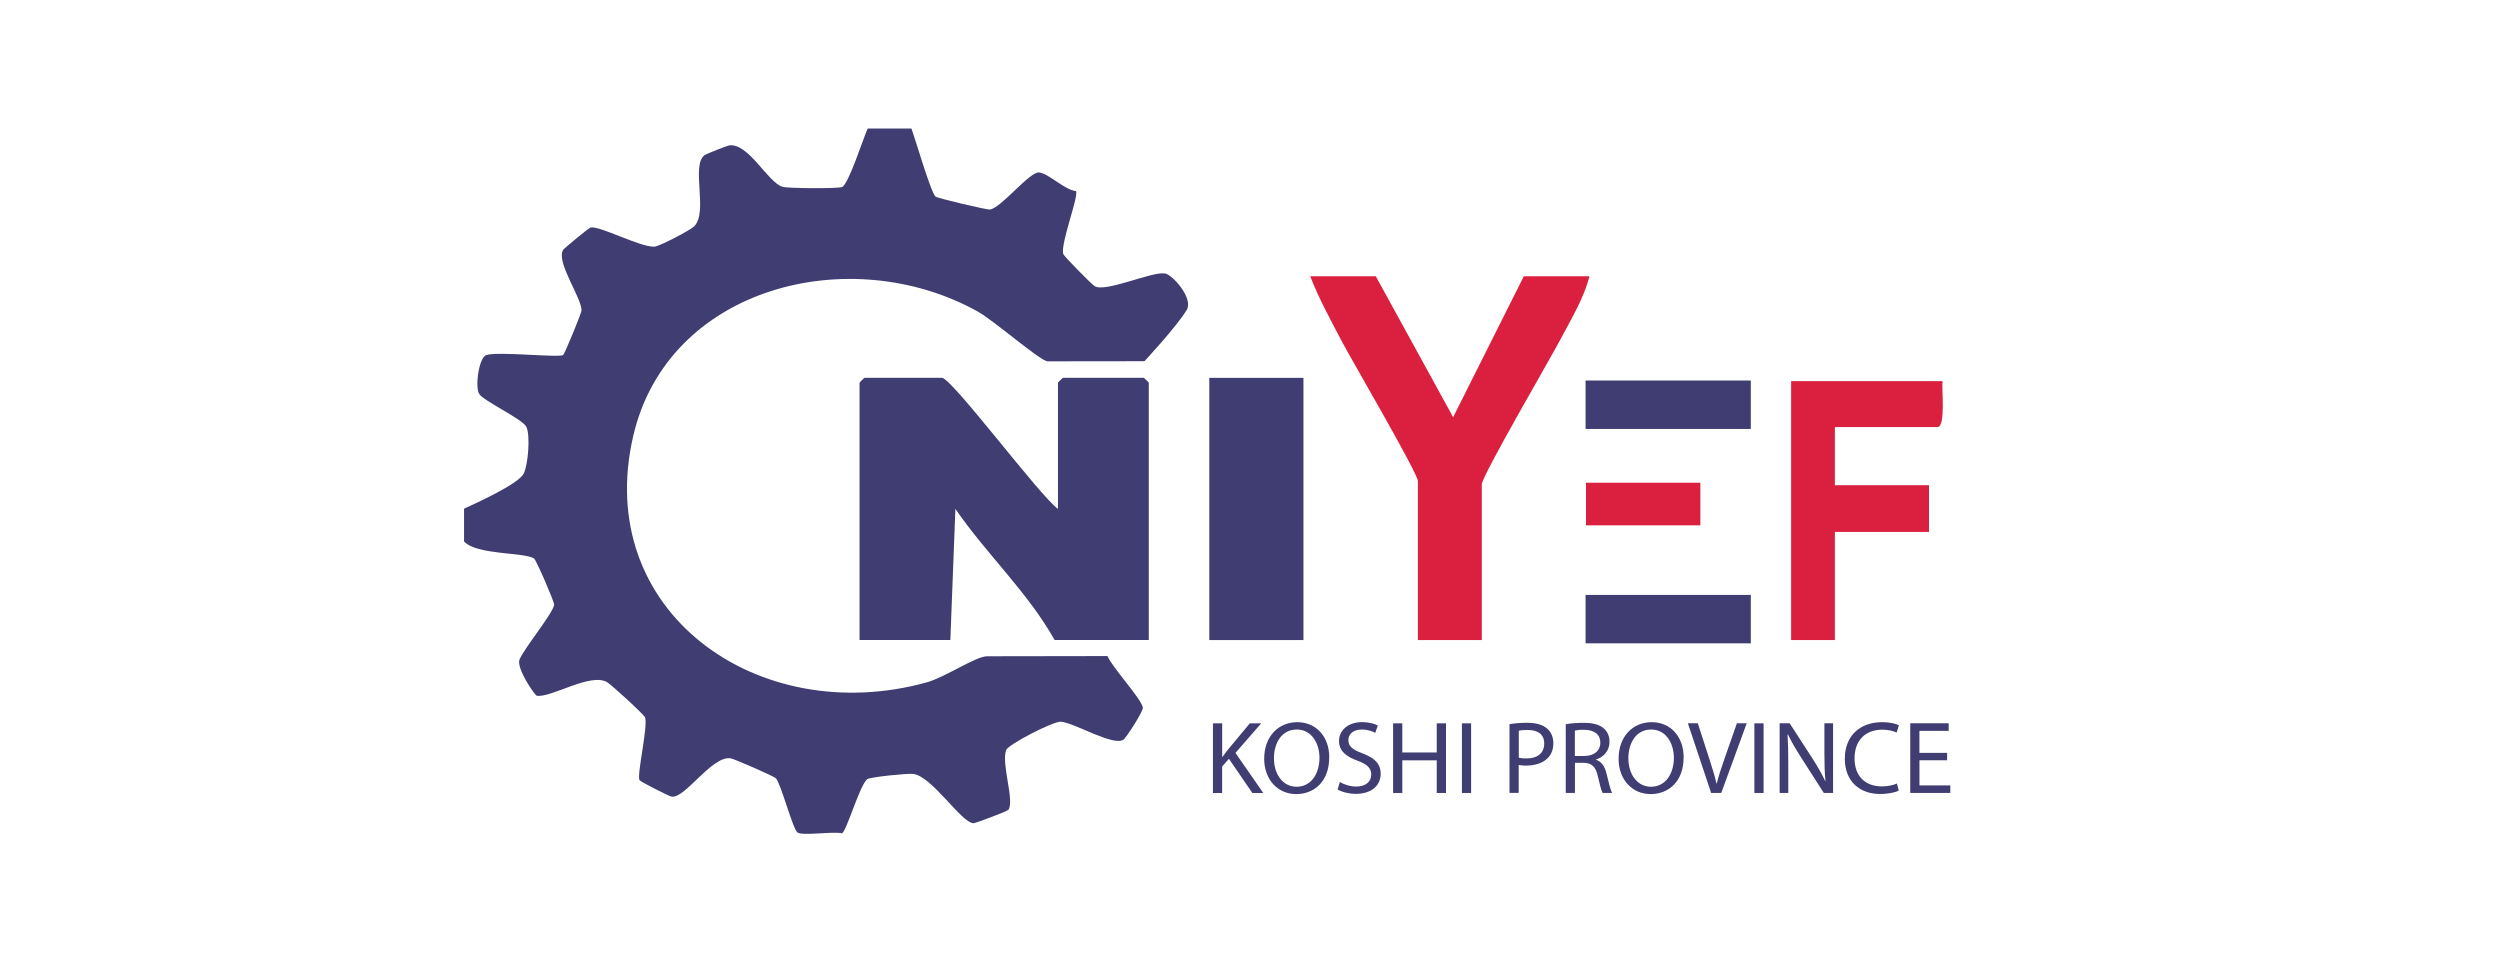 <?xml version="1.0" encoding="UTF-8"?>
<svg id="Layer_1" data-name="Layer 1" xmlns="http://www.w3.org/2000/svg" viewBox="0 0 649.39 250">
  <rect x="411.86" y="98.84" width="42.92" height="12.58" style="fill: #403d72;"/>
  <rect x="411.86" y="154.53" width="42.92" height="12.58" style="fill: #403d72;"/>
  <path d="M302.59,71.04c-3.23-.62-15.52,5.02-18.25,3.29-.86-.54-8-7.79-8.16-8.36-.75-2.71,4.15-15.21,3.3-16.33-3.06-.37-6.9-4.45-9.51-4.84-2.46-.37-9.79,9.15-12.83,9.63-.72.11-13.52-2.92-14.1-3.34-1.2-.86-5.32-15.16-6.3-17.71h-11.36c-1.11,2.46-5.02,14.66-6.67,15.21-1.28.43-13.96.36-15.43-.06-3.84-1.11-8.9-11.56-13.93-10.75-.53.08-5.86,2.2-6.27,2.48-3.73,2.61.99,14.85-2.79,18.56-.99.97-9.03,5.22-10.36,5.26-3.74.1-14.1-5.45-16.51-4.99-.46.09-6.88,5.41-7.13,5.8-1.97,3.06,4.77,12.41,4.77,15.74,0,.64-4.25,10.99-4.75,11.55-.75.85-16.93-.97-19.98.05-1.96.65-3,8.25-1.85,10.11,1.11,1.8,11.24,6.52,12.23,8.51,1.1,2.21.47,9.84-.66,12.14-1.33,2.7-12.11,7.58-15.51,9.15v8.51c3.28,3.56,15.52,2.74,18.18,4.42.56.36,5.34,11.39,5.23,12.03-.41,2.38-7.84,11.32-9.01,14.25-.87,2.18,3.97,9.3,4.51,9.38,3.74.57,13.88-6.06,18.26-3.53.96.55,9.65,8.45,9.87,9.19.74,2.52-2.22,15.01-1.46,16.26.24.4,7.66,4.19,8.37,4.29,3.51.48,10.46-10.71,15.28-9.96,1.03.16,11.38,4.71,11.79,5.19,1.36,1.59,4.42,13.38,5.62,14.1,1.49.89,9.09-.36,11.51.18,1.16-.27,4.74-13,6.68-14.1.93-.53,10.34-1.5,11.84-1.32,4.9.61,12.52,12.74,15.67,12.81.49.01,8.81-3.11,9.08-3.51,1.61-2.43-1.92-11.86-.61-15.5.52-1.44,12.21-7.49,14.21-7.36,3.45.23,13.43,6.39,16.23,4.69.71-.43,5.24-7.46,5.07-8.38-.41-2.3-7.91-10.34-9.18-13.36-9.52,0-22.32.05-31.24.05-3.02,0-10.82,5.42-15.75,6.79-43.85,12.13-86.8-18.44-76.2-64.04,9.01-38.74,56.33-50.68,89.44-32.32,4.29,2.38,16,12.68,18.15,12.96,10.95,0,25.2-.03,25.2-.03,0,0,8.44-9.06,10.99-13.35,1.75-2.95-3.61-9.07-5.68-9.46Z" style="fill: #403d72;"/>
  <path d="M274.81,132.2v-32.78c0-.09,1.22-1.28,1.31-1.28h20.97c.09,0,1.31,1.19,1.31,1.28v66.83h-24.46c-6.95-12.41-17.73-22.35-25.77-34.06l-1.31,34.06h-23.59v-66.83c0-.09,1.22-1.28,1.31-1.28h20.09c2.55,0,25.45,30.73,30.14,34.05Z" style="fill: #403d72;"/>
  <path d="M357.37,71.76l20.09,36.61,18.36-36.61h17.04c-1.32,5.47-4.72,11.07-7.41,16.19s-20.55,35.72-20.55,37.87v40.44h-16.6v-41.29c0-2.05-17.17-31.38-19.68-36.16-2.91-5.57-6.02-11.19-8.28-17.04h17.04Z" style="fill: #db1f3f;"/>
  <rect x="314.12" y="98.15" width="24.46" height="68.11" style="fill: #403d72;"/>
  <rect x="411.97" y="125.39" width="29.71" height="11.07" style="fill: #db1f3f;"/>
  <path d="M504.58,99h-39.32v67.26h11.36v-28.09h24.45v-12.14h-24.45v-15.1h26.65c2.2,0,1.05-10.08,1.31-11.92Z" style="fill: #db1f3f;"/>
  <g>
    <path d="M315.08,187.89h2.39v8.72h.08c.49-.7.99-1.34,1.45-1.93l5.65-6.79h2.96l-6.69,7.68,7.22,10.41h-2.83l-6.09-8.88-1.76,1.99v6.9h-2.39v-18.09Z" style="fill: #403d72;"/>
    <path d="M345.27,196.74c0,6.23-3.87,9.53-8.58,9.53s-8.31-3.7-8.31-9.18c0-5.74,3.65-9.5,8.59-9.5s8.31,3.78,8.31,9.15ZM330.92,197.04c0,3.86,2.14,7.32,5.9,7.32s5.92-3.41,5.92-7.51c0-3.6-1.92-7.35-5.9-7.35s-5.93,3.57-5.93,7.54Z" style="fill: #403d72;"/>
    <path d="M348.03,203.13c1.07.64,2.63,1.18,4.28,1.18,2.44,0,3.87-1.26,3.87-3.09,0-1.69-.99-2.66-3.48-3.6-3.02-1.05-4.88-2.58-4.88-5.13,0-2.82,2.39-4.91,5.98-4.91,1.89,0,3.26.43,4.09.88l-.66,1.9c-.6-.32-1.84-.86-3.51-.86-2.52,0-3.48,1.48-3.48,2.71,0,1.69,1.12,2.52,3.68,3.49,3.13,1.18,4.72,2.66,4.72,5.31,0,2.79-2.11,5.2-6.47,5.2-1.78,0-3.73-.51-4.72-1.15l.6-1.96Z" style="fill: #403d72;"/>
    <path d="M364.26,187.89v7.57h8.94v-7.57h2.41v18.09h-2.41v-8.48h-8.94v8.48h-2.39v-18.09h2.39Z" style="fill: #403d72;"/>
    <path d="M382.13,187.89v18.09h-2.39v-18.09h2.39Z" style="fill: #403d72;"/>
    <path d="M392.11,188.1c1.15-.19,2.66-.35,4.58-.35,2.36,0,4.09.53,5.18,1.5,1.02.86,1.62,2.17,1.62,3.78s-.49,2.93-1.43,3.86c-1.26,1.32-3.32,1.98-5.65,1.98-.71,0-1.37-.03-1.92-.16v7.24h-2.39v-17.87ZM394.5,196.82c.52.13,1.18.19,1.98.19,2.88,0,4.64-1.37,4.64-3.86s-1.73-3.54-4.36-3.54c-1.04,0-1.84.08-2.25.19v7.03Z" style="fill: #403d72;"/>
    <path d="M406.7,188.13c1.21-.24,2.94-.37,4.58-.37,2.55,0,4.2.45,5.35,1.48.93.8,1.45,2.04,1.45,3.43,0,2.39-1.54,3.97-3.48,4.61v.08c1.43.48,2.28,1.77,2.72,3.65.6,2.52,1.04,4.27,1.43,4.96h-2.47c-.3-.51-.71-2.07-1.23-4.32-.55-2.5-1.54-3.43-3.7-3.51h-2.25v7.83h-2.39v-17.84ZM409.08,196.37h2.44c2.55,0,4.17-1.37,4.17-3.43,0-2.33-1.73-3.35-4.25-3.38-1.15,0-1.98.11-2.36.21v6.6Z" style="fill: #403d72;"/>
    <path d="M437.33,196.74c0,6.23-3.87,9.53-8.58,9.53s-8.31-3.7-8.31-9.18c0-5.74,3.65-9.5,8.59-9.5s8.31,3.78,8.31,9.15ZM422.98,197.04c0,3.86,2.14,7.32,5.9,7.32s5.92-3.41,5.92-7.51c0-3.6-1.92-7.35-5.9-7.35s-5.93,3.57-5.93,7.54Z" style="fill: #403d72;"/>
    <path d="M444.48,205.97l-6.04-18.09h2.58l2.88,8.91c.8,2.44,1.48,4.64,1.98,6.76h.05c.52-2.09,1.29-4.37,2.11-6.73l3.13-8.94h2.55l-6.61,18.09h-2.63Z" style="fill: #403d72;"/>
    <path d="M458.1,187.89v18.09h-2.39v-18.09h2.39Z" style="fill: #403d72;"/>
    <path d="M462.27,205.97v-18.09h2.61l5.92,9.15c1.37,2.12,2.44,4.02,3.32,5.88l.05-.03c-.22-2.41-.27-4.61-.27-7.43v-7.57h2.25v18.09h-2.41l-5.87-9.18c-1.29-2.01-2.52-4.08-3.46-6.04l-.08.03c.14,2.28.19,4.45.19,7.46v7.73h-2.25Z" style="fill: #403d72;"/>
    <path d="M493.22,205.38c-.88.43-2.63.86-4.88.86-5.21,0-9.14-3.22-9.14-9.15s3.92-9.5,9.66-9.5c2.3,0,3.76.48,4.39.8l-.58,1.9c-.9-.43-2.19-.75-3.73-.75-4.33,0-7.21,2.71-7.21,7.46,0,4.43,2.61,7.27,7.1,7.27,1.45,0,2.94-.29,3.9-.75l.49,1.85Z" style="fill: #403d72;"/>
    <path d="M505.78,197.49h-7.19v6.52h8.01v1.96h-10.4v-18.09h9.98v1.96h-7.6v5.72h7.19v1.93Z" style="fill: #403d72;"/>
  </g>
</svg>